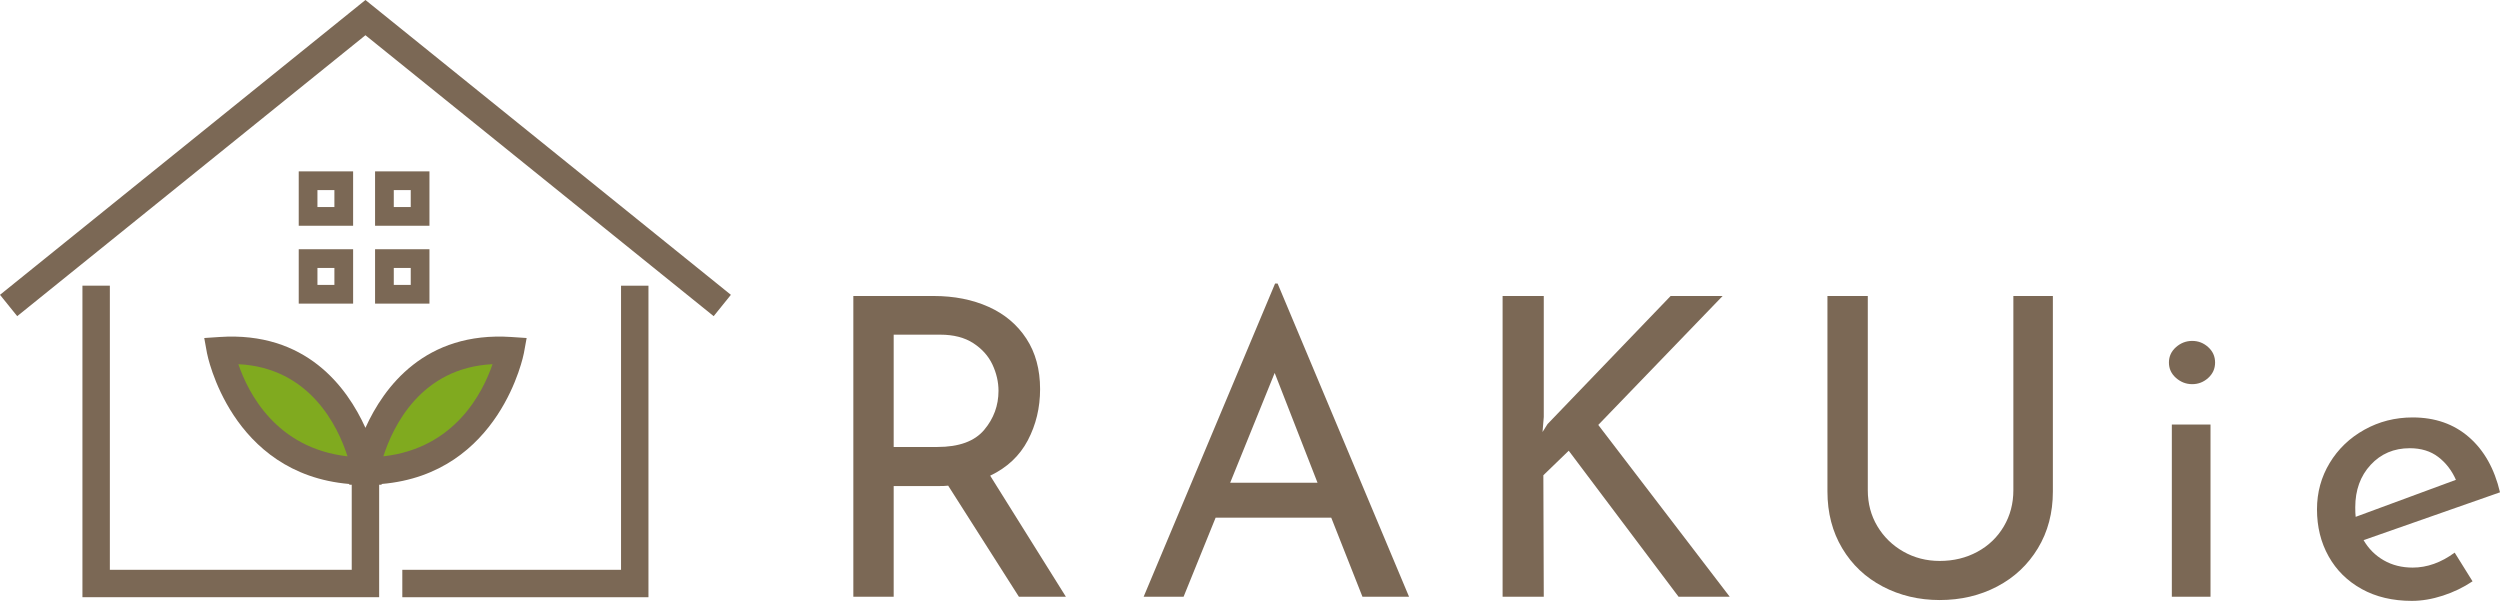 <?xml version="1.0" encoding="UTF-8"?><svg id="_レイヤー_2" xmlns="http://www.w3.org/2000/svg" xmlns:xlink="http://www.w3.org/1999/xlink" viewBox="0 0 484 116.328"><defs><style>.cls-1{fill:#7b6855;}.cls-1,.cls-2{stroke-width:0px;}.cls-2{fill:#80aa1f;};}</style><filter id="outer-glow-1" filterUnits="userSpaceOnUse"><feOffset dx="0" dy="0"/><feGaussianBlur result="blur" stdDeviation="8"/><feFlood flood-color="#fff" flood-opacity=".9"/><feComposite in2="blur" operator="in"/><feComposite in="SourceGraphic"/></filter></defs><g id="_レイヤー_2-2"><g class="cls-3"><path class="cls-1" d="m197.256,115.523l-13.689-21.5c-.431.054-1.075.08-1.934.08h-8.616v21.42h-7.811v-58.219h15.541c3.972,0,7.515.698,10.629,2.093,3.113,1.397,5.556,3.45,7.327,6.16,1.771,2.712,2.658,5.973,2.658,9.784,0,3.597-.793,6.899-2.376,9.905-1.584,3.007-4.013,5.288-7.287,6.844l14.655,23.433h-9.099Zm-6.724-32.29c1.853-2.2,2.778-4.724,2.778-7.57,0-1.717-.391-3.408-1.168-5.073-.778-1.664-2.013-3.046-3.704-4.147-1.691-1.1-3.826-1.651-6.402-1.651h-9.019v21.742h8.455c4.188,0,7.207-1.099,9.06-3.301Z"/><path class="cls-1" d="m257.729,100.223h-22.386l-6.2,15.3h-7.731l25.447-60.636h.483l25.445,60.636h-9.019l-6.039-15.3Zm-2.656-6.764l-8.295-21.259-8.616,21.259h16.911Z"/><path class="cls-1" d="m298.635,83.635l.966-1.531,23.835-24.801h10.065l-24.076,24.963,25.445,33.257h-9.904l-21.259-28.265-4.912,4.751.08,23.514h-7.972v-58.219h7.972v23.432l-.241,2.899Z"/><path class="cls-1" d="m363.456,101.874c1.235,2.067,2.911,3.704,5.032,4.912,2.12,1.208,4.47,1.812,7.046,1.812,2.684,0,5.114-.59,7.288-1.772,2.175-1.18,3.877-2.818,5.114-4.912,1.234-2.093,1.851-4.429,1.851-7.005v-37.605h7.649v37.847c0,4.134-.966,7.799-2.899,10.992-1.932,3.195-4.563,5.664-7.892,7.408-3.328,1.745-7.034,2.617-11.112,2.617-4.026,0-7.704-.872-11.031-2.617-3.33-1.744-5.947-4.213-7.851-7.408-1.907-3.193-2.859-6.858-2.859-10.992v-37.847h7.812v37.605c0,2.576.616,4.899,1.851,6.966Z"/><path class="cls-1" d="m421.272,67.208c.913-.806,1.959-1.208,3.141-1.208,1.18,0,2.214.403,3.1,1.208.886.805,1.329,1.799,1.329,2.979,0,1.182-.442,2.175-1.329,2.98-.886.805-1.92,1.208-3.1,1.208-1.182,0-2.228-.403-3.141-1.208-.913-.805-1.368-1.798-1.368-2.98,0-1.18.455-2.174,1.368-2.979Zm6.683,14.978v33.337h-7.488v-33.337h7.488Z"/><path class="cls-1" d="m475.223,106.987l3.463,5.556c-1.771,1.182-3.693,2.108-5.758,2.778-2.067.671-4.066,1.007-5.999,1.007-3.705,0-6.94-.764-9.704-2.295-2.765-1.53-4.899-3.636-6.402-6.321-1.504-2.684-2.254-5.717-2.254-9.099,0-3.274.818-6.268,2.456-8.979,1.637-2.71,3.877-4.857,6.724-6.442,2.844-1.583,5.958-2.376,9.341-2.376,4.348,0,7.984,1.276,10.911,3.825,2.925,2.551,4.925,6.108,5.999,10.67l-26.411,9.261c.966,1.664,2.267,2.966,3.905,3.905,1.637.94,3.502,1.409,5.597,1.409,2.791,0,5.502-.966,8.133-2.899Zm-16.267-16.991c-1.986,2.148-2.978,4.885-2.978,8.214,0,.805.025,1.423.08,1.852l19.406-7.166c-.805-1.825-1.946-3.302-3.422-4.429-1.477-1.127-3.314-1.692-5.516-1.692-3.059,0-5.584,1.075-7.57,3.221Z"/><polygon class="cls-1" points="70.75 0 0 57.078 3.333 61.209 70.75 6.82 138.167 61.209 141.5 57.078 70.75 0"/><polygon class="cls-1" points="120.233 110.315 77.888 110.315 77.888 115.623 125.541 115.623 125.541 55.311 120.233 55.311 120.233 110.315"/><path class="cls-1" d="m73.869,93.699c23.015-1.944,27.513-25.09,27.557-25.334l.532-2.925-2.967-.198c-16.713-1.117-24.676,9.692-28.242,17.587-3.567-7.895-11.531-18.704-28.241-17.587l-2.967.198.532,2.925c.044.244,4.542,23.39,27.557,25.334l-.025.145h.49v16.472H21.267v-55.005h-5.308v60.313h57.445v-21.78h.49l-.025-.145Z"/><path class="cls-1" d="m68.363,33.178h-10.529v10.528h10.529v-10.528Zm-3.623,6.905h-3.283v-3.282h3.283v3.282Z"/><path class="cls-1" d="m83.142,33.178h-10.529v10.528h10.529v-10.528Zm-3.623,6.905h-3.283v-3.282h3.283v3.282Z"/><path class="cls-1" d="m57.834,58.781h10.529v-10.529h-10.529v10.529Zm3.623-6.906h3.283v3.283h-3.283v-3.283Z"/><path class="cls-1" d="m72.613,58.781h10.529v-10.529h-10.529v10.529Zm3.623-6.906h3.283v3.283h-3.283v-3.283Z"/><path class="cls-2" d="m95.35,70.505c-1.857,5.452-7.255,16.277-21.131,17.84,1.857-5.783,7.255-17.149,21.131-17.84Z"/><path class="cls-2" d="m46.149,70.505c13.873.692,19.274,12.057,21.131,17.84-13.878-1.563-19.276-12.391-21.131-17.84Z"/></g></g></svg>